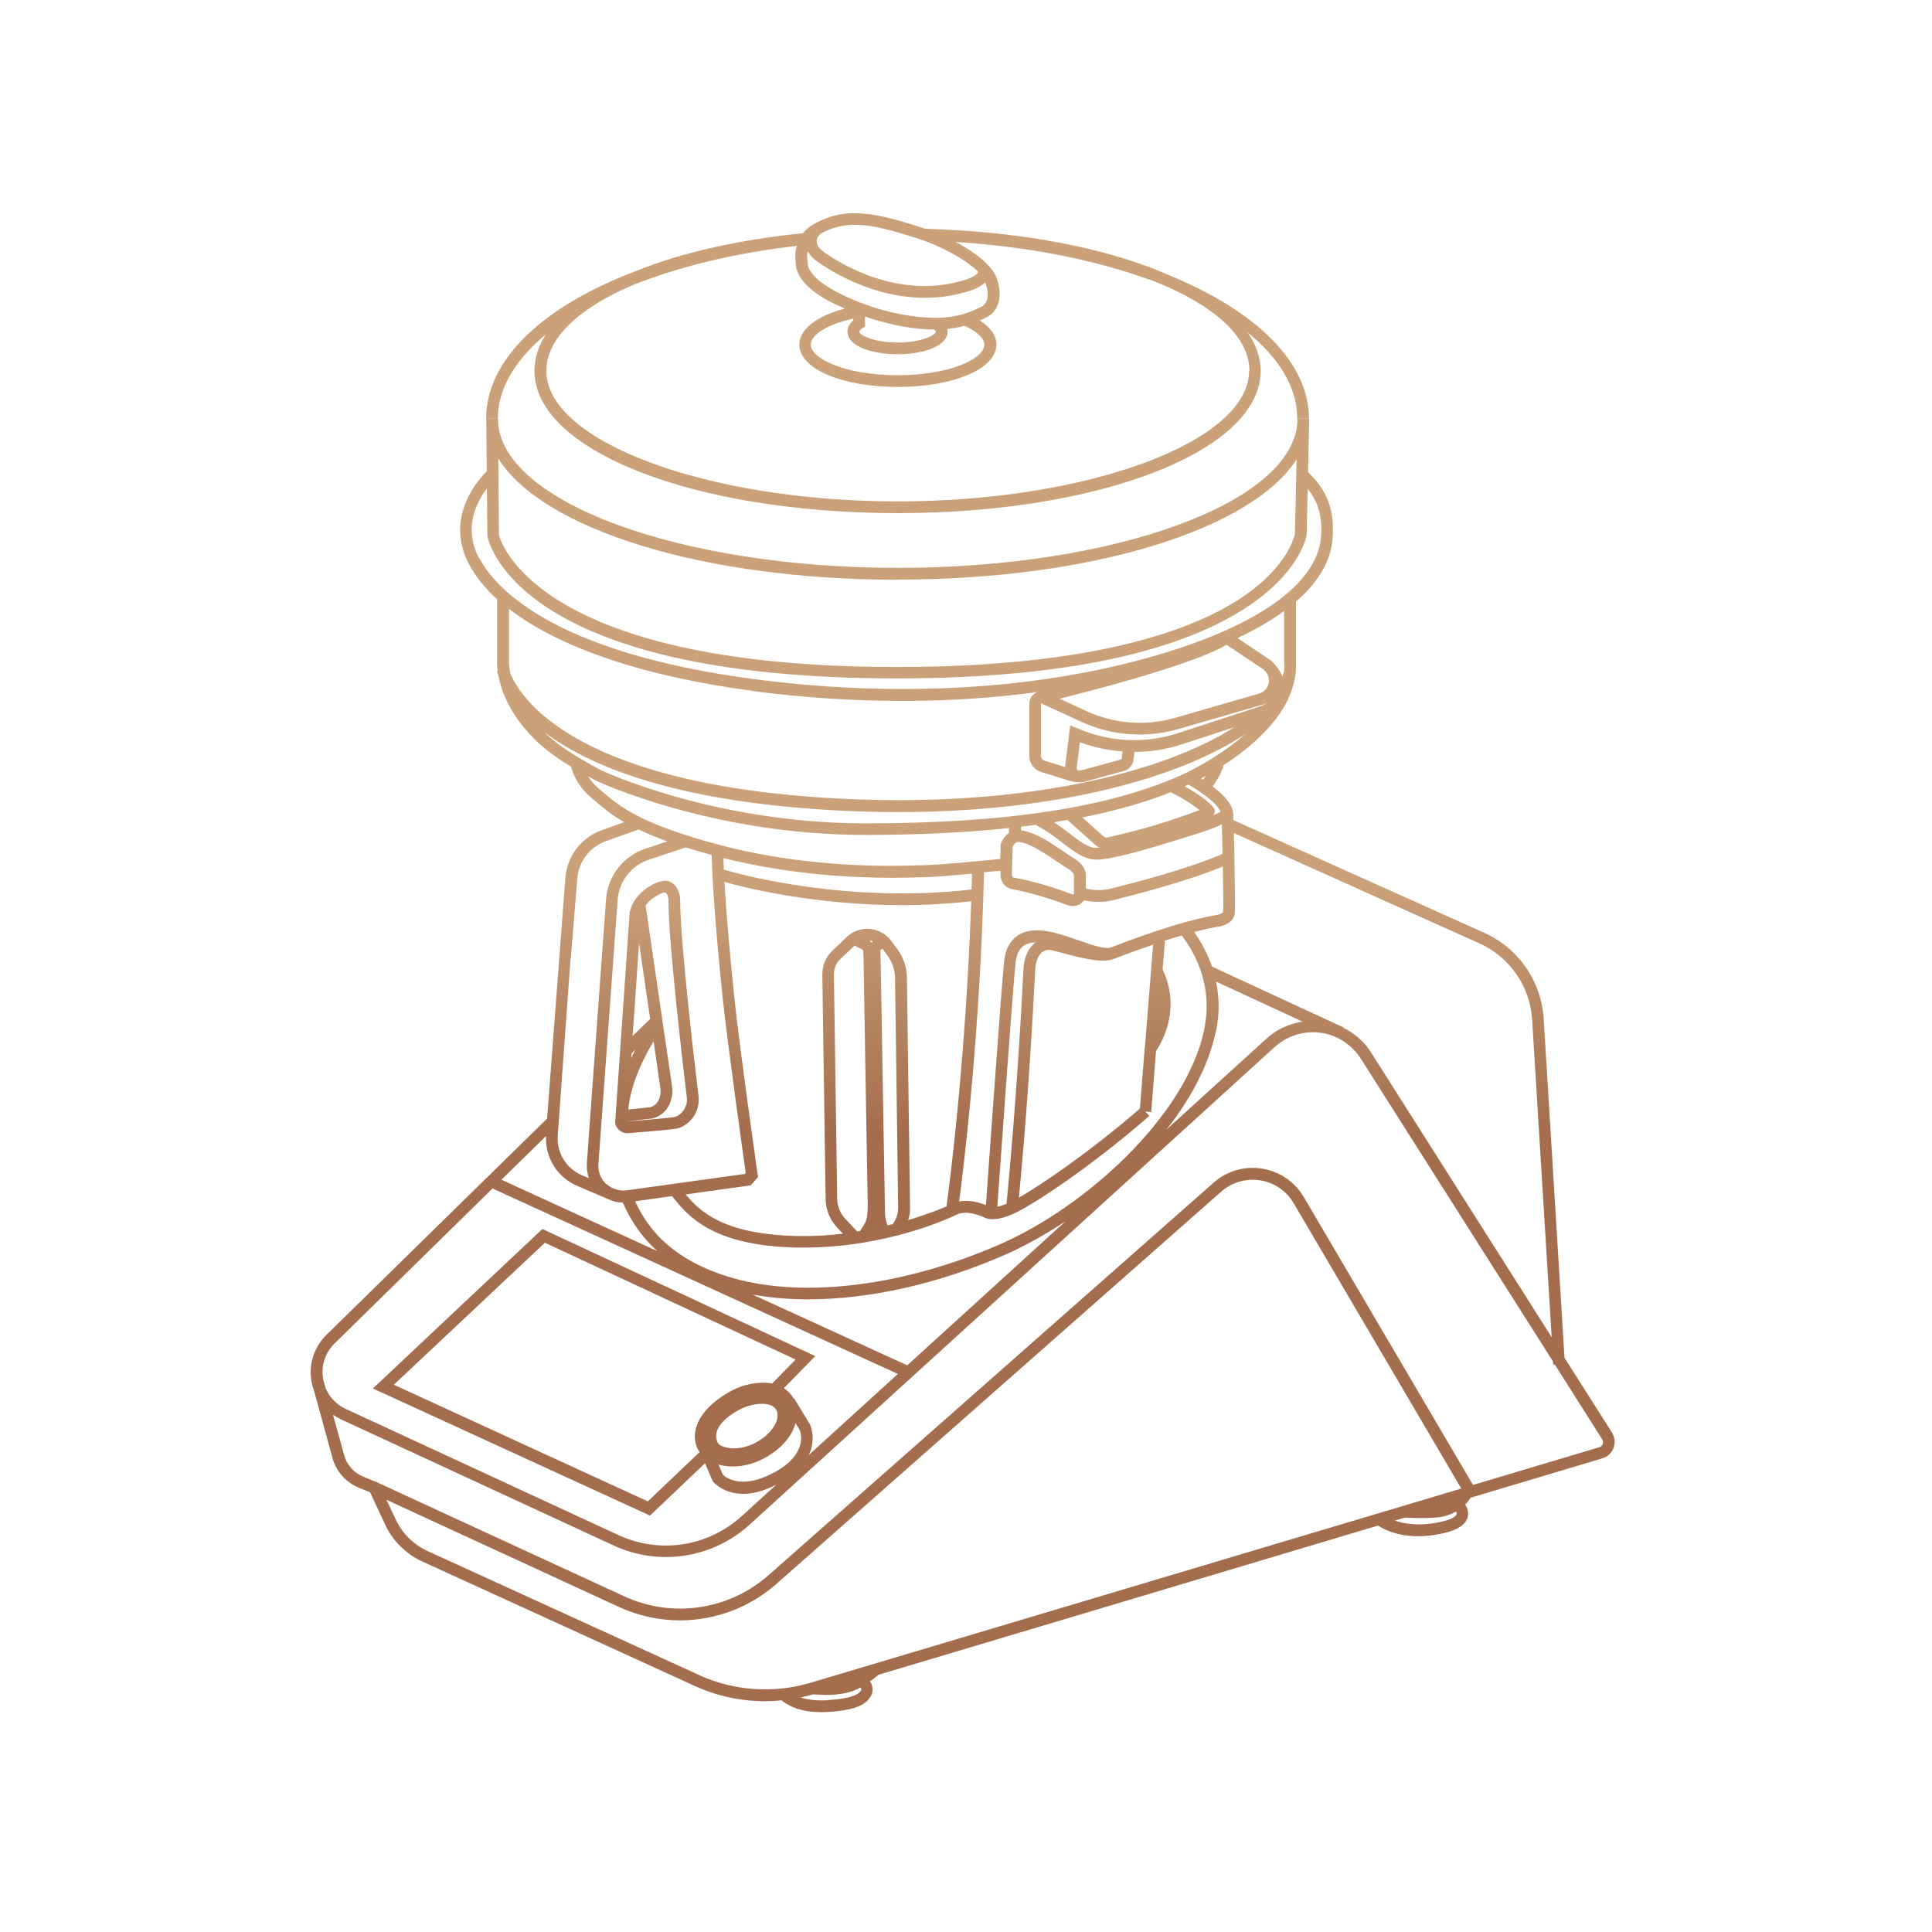 <svg width="145" height="145" viewBox="0 0 145 145" fill="none" xmlns="http://www.w3.org/2000/svg">
<path d="M40.968 25.097C40.404 25.966 40.111 26.881 40.111 27.832C40.111 33.817 52.082 38.511 67.363 38.511C82.643 38.511 94.615 33.817 94.615 27.832C94.615 26.822 94.262 25.86 93.629 24.945C95.999 26.869 97.361 29.076 97.361 31.423H98.241C98.241 27.174 94.239 23.337 87.866 20.708C83.747 18.866 78.019 17.61 71.423 17.258C70.754 17.223 70.097 17.188 69.416 17.164C69.276 17.117 69.147 17.058 69.006 17.023C66.67 16.296 64.252 15.544 62.116 16.343C61.706 16.495 61.389 16.648 61.119 16.8C60.708 17.035 60.438 17.27 60.25 17.504C55.298 18.009 51.014 19.006 47.692 20.356C40.768 22.985 36.484 26.975 36.484 31.423H37.364C37.364 29.17 38.667 26.998 40.968 25.097ZM93.746 27.832C93.746 33.148 81.669 37.631 67.374 37.631C53.079 37.631 41.003 33.148 41.003 27.832C41.003 25.414 43.397 23.161 47.422 21.424C50.908 20.027 55.133 18.983 59.816 18.455C59.675 18.819 59.675 19.218 59.699 19.429C59.699 19.535 59.711 19.64 59.722 19.746C59.722 20.297 60.039 21.389 62.069 22.515C62.504 22.75 62.95 22.961 63.407 23.161C61.271 23.724 59.992 24.722 59.992 25.86C59.992 27.679 63.173 29.041 67.386 29.041C71.599 29.041 74.78 27.667 74.78 25.86C74.78 25.191 74.346 24.569 73.536 24.053C73.736 23.971 73.912 23.877 74.052 23.806C75.015 23.325 75.296 22.093 74.745 20.732C74.616 20.427 74.369 20.11 74.052 19.793C74.052 19.781 74.041 19.769 74.029 19.758C73.454 19.206 72.644 18.643 71.728 18.162C77.186 18.502 82.15 19.499 86.235 20.978C86.235 20.978 86.246 20.978 86.258 20.978C86.446 21.049 86.622 21.119 86.798 21.178C91.129 22.938 93.769 25.273 93.769 27.82L93.746 27.832ZM73.947 21.178C74.264 22.046 74.17 22.762 73.653 23.02C72.914 23.384 71.682 23.982 69.51 23.83C67.069 23.654 64.651 22.938 62.492 21.741C60.696 20.743 60.602 19.898 60.602 19.734C60.602 19.605 60.602 19.476 60.579 19.347C60.567 19.206 60.579 19.018 60.626 18.866C60.755 19.112 60.966 19.37 61.318 19.617C62.351 20.356 65.52 22.351 69.416 22.351C70.367 22.351 71.376 22.234 72.397 21.94C72.609 21.893 73.477 21.659 73.958 21.178H73.947ZM73.876 25.86C73.876 26.951 71.2 28.16 67.363 28.16C63.525 28.16 60.849 26.951 60.849 25.86C60.849 25.109 62.14 24.334 64.041 23.912V24.041C63.689 24.346 63.607 24.663 63.607 24.886C63.607 26.001 65.496 26.588 67.363 26.588C69.229 26.588 71.118 26.001 71.118 24.886C71.118 24.827 71.118 24.757 71.095 24.686C71.576 24.64 72.01 24.557 72.386 24.452C73.313 24.863 73.876 25.391 73.876 25.86ZM70.132 24.733C70.203 24.804 70.238 24.863 70.238 24.886C70.238 25.121 69.229 25.707 67.363 25.707C65.496 25.707 64.487 25.121 64.487 24.886C64.487 24.851 64.534 24.757 64.722 24.628L64.921 24.499V23.759C66.388 24.264 67.903 24.604 69.44 24.71C69.686 24.722 69.909 24.733 70.132 24.733ZM62.433 17.164C62.985 16.965 63.56 16.871 64.147 16.871C65.579 16.871 67.128 17.352 68.748 17.856C70.578 18.431 72.433 19.452 73.36 20.344C73.383 20.38 73.407 20.427 73.395 20.45C73.325 20.661 72.691 20.955 72.151 21.084C67.327 22.457 63.008 19.758 61.811 18.901C61.577 18.725 61.283 18.455 61.295 18.115C61.295 17.845 61.471 17.633 61.612 17.528C61.823 17.41 62.093 17.281 62.422 17.164H62.433Z" fill="url(#paint0_linear_290_1400)"/>
<path d="M120.998 107.54L117.418 101.907L115.857 76.476C115.681 73.636 113.968 71.16 111.374 69.998L92.561 61.548C92.561 61.384 92.561 61.243 92.561 61.184C92.561 60.703 92.338 60.034 91.011 59.025C91.258 58.685 91.598 58.157 91.798 57.57C91.809 57.523 91.809 57.488 91.809 57.441C92.924 56.725 94.262 55.727 95.389 54.413C96.727 52.864 97.126 51.444 97.232 50.587C97.232 50.564 97.243 50.54 97.255 50.517H97.243C97.29 50.059 97.267 49.766 97.267 49.754V45.154C99.203 43.475 99.884 41.844 100.001 40.518C100.26 37.83 99.227 36.469 98.171 35.436L98.253 31.657C98.253 31.587 98.253 31.505 98.253 31.434H97.373V31.622C97.103 37.701 83.747 42.619 67.374 42.619C51.002 42.619 37.482 37.643 37.376 31.505V31.434H36.496C36.496 31.458 36.496 31.493 36.496 31.528L36.531 35.366C35.956 35.941 33.35 38.781 35.17 42.29C35.663 43.241 36.39 44.133 37.306 44.977C37.306 45.541 37.306 48.698 37.306 49.754C37.306 49.906 37.317 50.118 37.353 50.364H37.306C37.306 50.364 37.341 50.54 37.411 50.74C37.587 51.678 38.057 53.052 39.301 54.577C40.345 55.856 41.484 56.713 42.857 57.535C43.045 58.227 43.467 59.142 44.465 59.94C44.594 60.046 44.723 60.152 44.852 60.269C45.322 60.668 45.897 61.161 46.847 61.701L45.157 62.311C43.632 62.851 42.564 64.247 42.434 65.867L41.061 83.951L24.49 100.194C23.574 101.097 23.152 102.388 23.375 103.656C23.375 103.656 23.375 103.667 23.375 103.679L23.386 103.726C23.422 103.926 23.48 104.125 23.551 104.313L24.959 109.441C25.229 110.427 25.957 111.249 26.907 111.648L27.776 112L28.891 114.394C29.466 115.638 30.475 116.647 31.731 117.21L52.105 126.517C53.784 127.291 55.603 127.679 57.422 127.679C57.833 127.679 58.243 127.655 58.654 127.608C59.006 127.913 59.898 128.5 61.623 128.5C61.776 128.5 61.952 128.5 62.116 128.488C64.464 128.347 65.074 127.819 65.379 127.256C65.496 127.033 65.52 126.763 65.438 126.47C65.403 126.364 65.344 126.282 65.297 126.188C65.614 125.965 65.825 125.789 65.931 125.695L103.417 114.499C103.933 114.828 104.919 115.297 106.445 115.297C107.02 115.297 107.654 115.227 108.369 115.063C109.426 114.816 110.001 114.429 110.153 113.854C110.247 113.478 110.118 113.15 109.966 112.915C110.13 112.751 110.271 112.586 110.365 112.41L120.258 109.453C120.646 109.336 120.951 109.054 121.103 108.667C121.244 108.279 121.197 107.869 120.986 107.528L120.998 107.54ZM111.022 70.796C113.311 71.829 114.836 74.023 114.989 76.523L116.456 100.358L102.877 78.952C102.372 78.154 101.656 77.556 100.835 77.145V77.11L90.964 72.544C90.612 71.535 90.131 70.667 89.626 69.951C90.319 69.763 90.953 69.622 91.504 69.54C91.61 69.528 92.537 69.352 92.666 68.601C92.713 68.331 92.69 66.853 92.643 64.259C92.643 64.259 92.643 64.236 92.643 64.224C92.643 63.778 92.619 63.309 92.608 62.804C92.608 62.698 92.608 62.616 92.608 62.522L111.045 70.808L111.022 70.796ZM68.09 102.47L56.471 97.154C57.786 97.401 59.194 97.518 60.661 97.518C65.227 97.518 70.426 96.368 75.425 94.173C76.904 93.528 78.453 92.659 79.979 91.65L68.09 102.47ZM45.498 88.869C45.087 88.481 44.876 87.942 44.911 87.367L46.355 67.533C46.46 66.137 47.387 64.951 48.714 64.517L51.471 63.602C52.058 63.79 52.704 63.977 53.408 64.165C53.502 67.299 53.901 71.653 54.23 74.809C54.605 78.389 55.779 86.662 55.967 88.035L55.908 88.106L47.035 89.338C46.66 89.385 46.284 89.315 45.944 89.15L45.826 89.092C45.709 89.021 45.603 88.939 45.498 88.845V88.869ZM75.731 66.677C75.801 66.7 75.907 66.724 76.059 66.747C76.634 66.864 77.972 67.134 80.132 67.932C80.226 67.968 80.367 68.003 80.519 68.003C80.789 68.003 81.118 67.897 81.352 67.569C81.634 67.627 82.021 67.686 82.467 67.686C82.819 67.686 83.207 67.651 83.606 67.545L83.782 67.498C85.225 67.134 89.063 66.16 91.774 65.034C91.809 66.606 91.821 68.214 91.798 68.437C91.798 68.507 91.563 68.625 91.364 68.66C89.45 68.977 86.692 69.822 83.394 71.101C82.96 71.265 82.056 70.96 81.094 70.62C80.484 70.409 79.791 70.162 79.076 69.986C77.914 69.704 76.998 69.787 76.353 70.233C75.801 70.62 75.472 71.242 75.367 72.087C75.203 73.472 74.217 87.402 73.994 90.441C73.559 90.265 72.761 90.031 71.987 90.171C72.339 87.507 73.559 77.579 73.853 65.468C74.358 65.421 74.792 65.374 75.085 65.35V65.632C75.097 66.019 75.285 66.524 75.754 66.653L75.731 66.677ZM77.784 61.912V61.935C77.96 62.041 78.125 62.135 78.289 62.229C78.817 62.546 79.287 62.898 79.733 63.25C80.578 63.895 81.294 64.459 82.197 64.517C82.233 64.517 82.279 64.517 82.326 64.517C83.394 64.517 85.847 63.813 88.347 63.039L88.911 62.863C90.272 62.452 91.152 62.147 91.704 61.865C91.704 62.135 91.716 62.452 91.727 62.816C91.727 63.168 91.739 63.602 91.751 64.071C91.68 64.118 91.587 64.165 91.481 64.2C88.817 65.315 85.002 66.278 83.57 66.641L83.394 66.688C82.632 66.888 81.892 66.782 81.493 66.688V65.714C81.493 65.21 81.176 64.752 80.59 64.412C80.437 64.329 80.214 64.165 79.932 63.977C79.615 63.766 79.228 63.508 78.817 63.238C77.914 62.675 77.198 62.381 76.634 62.323V62.041C77.045 61.994 77.432 61.947 77.808 61.9L77.784 61.912ZM87.866 59.459C88.852 59.94 89.615 60.468 90.025 60.797C89.603 60.961 88.805 61.255 87.314 61.736C85.73 62.252 83.993 62.651 83.113 62.851C83.007 62.874 82.901 62.851 82.819 62.769L81.223 61.349C83.711 60.856 85.918 60.234 87.866 59.459ZM80.12 61.548L82.221 63.426C82.315 63.508 82.42 63.567 82.538 63.614C82.432 63.614 82.315 63.637 82.244 63.637C81.611 63.602 80.989 63.109 80.261 62.546C79.921 62.276 79.522 61.994 79.111 61.712C79.451 61.654 79.791 61.595 80.12 61.536V61.548ZM75.989 63.59C75.989 63.59 76.001 63.473 76.224 63.262C76.247 63.238 76.27 63.226 76.306 63.215C76.552 63.144 77.209 63.297 78.324 64.001C78.735 64.259 79.099 64.505 79.416 64.717C79.721 64.928 79.967 65.092 80.132 65.186C80.273 65.268 80.601 65.48 80.601 65.726V67.111C80.601 67.111 80.519 67.146 80.449 67.111C78.231 66.278 76.834 66.008 76.235 65.89C76.13 65.867 76.047 65.855 76.012 65.855C75.989 65.82 75.942 65.703 75.942 65.656L76.001 63.672H76.024L75.989 63.59ZM90.378 77.297C88.993 83.775 81.505 90.559 75.073 93.375C67.973 96.485 60.52 97.448 55.133 95.957C49.993 94.537 48.373 91.674 47.669 90.16L50.439 89.772L50.521 89.878C51.624 91.239 53.467 93.516 59.851 93.633C60.016 93.633 60.168 93.633 60.321 93.633C66.623 93.633 71.412 91.345 71.658 91.228C72.503 90.7 73.841 91.357 73.888 91.38C74.416 91.638 75.32 91.486 76.376 90.946C77.632 90.312 81.704 87.719 86.258 83.752L85.965 83.423L86.399 83.459L86.763 78.882C87.279 78.107 88.629 75.654 87.256 72.756L87.432 70.596C87.866 70.456 88.288 70.326 88.699 70.209C89.861 71.77 91.035 74.199 90.366 77.297H90.378ZM56.858 88.118C56.847 88.024 55.497 78.612 55.098 74.727C54.84 72.239 54.535 68.989 54.37 66.195C56.06 66.665 61.236 67.932 67.715 67.932C69.37 67.932 71.106 67.838 72.89 67.639C72.48 79.609 71.247 89.01 71.036 90.547C70.625 90.723 69.604 91.134 68.161 91.568C68.254 91.275 68.302 90.981 68.302 90.676L68.067 73.401C68.067 72.615 67.797 71.852 67.339 71.218L66.893 70.62C66.518 70.103 65.931 69.775 65.285 69.716C64.64 69.657 64.006 69.88 63.548 70.326L62.457 71.371C61.976 71.829 61.717 72.462 61.717 73.131L61.964 90.007C61.976 90.793 62.281 91.544 62.821 92.12L63.267 92.589C62.199 92.718 61.06 92.788 59.875 92.765C54.347 92.659 52.551 90.946 51.46 89.643L56.354 88.963L56.894 88.329L56.87 88.129L56.858 88.118ZM63.454 91.498C63.067 91.087 62.844 90.535 62.832 89.972L62.586 73.096C62.586 72.685 62.75 72.275 63.055 71.993L64.135 70.972C64.44 71.113 64.722 71.265 64.769 71.289C64.804 71.453 64.816 71.958 64.816 72.263C64.816 72.263 65.097 89.115 65.121 90.171C65.144 91.145 65.05 91.498 64.957 91.721C64.898 91.85 64.71 92.143 64.546 92.389C64.475 92.389 64.405 92.413 64.335 92.425L63.466 91.498H63.454ZM65.426 70.749C65.426 70.749 65.32 70.643 65.262 70.585C65.344 70.585 65.426 70.632 65.508 70.655C65.473 70.678 65.461 70.714 65.438 70.737L65.426 70.749ZM65.719 92.143C65.719 92.143 65.719 92.166 65.719 92.178H65.696C65.696 92.178 65.708 92.155 65.719 92.143ZM66.611 91.967C66.506 91.685 66.435 91.38 66.424 91.157C66.424 91.063 66.388 89.092 66.341 86.416C66.212 78.94 66.107 72.169 66.072 71.3C66.107 71.277 66.177 71.242 66.248 71.218L66.611 71.723C66.975 72.216 67.163 72.791 67.175 73.401L67.409 90.676C67.409 91.11 67.257 91.521 66.999 91.873C66.87 91.908 66.729 91.932 66.6 91.967H66.611ZM85.93 78.577C85.93 78.577 85.93 78.588 85.918 78.588L85.554 83.2C81.634 86.592 78.031 88.986 76.47 89.89C76.681 87.719 77.28 81.123 77.691 72.814C77.726 72.204 77.902 71.723 78.195 71.477C78.371 71.336 78.571 71.277 78.782 71.289C78.946 71.312 79.334 71.418 79.745 71.523C81.423 71.981 82.878 72.31 83.664 71.934C83.664 71.934 83.676 71.934 83.688 71.934C84.686 71.547 85.636 71.207 86.54 70.901L85.93 78.588V78.577ZM77.632 70.796C77.291 71.089 76.869 71.664 76.81 72.767C76.353 82.003 75.66 89.103 75.543 90.347C75.273 90.453 75.038 90.535 74.85 90.57C75.05 87.719 76.059 73.566 76.224 72.204C76.294 71.617 76.505 71.207 76.834 70.972C77.069 70.808 77.374 70.737 77.737 70.725C77.702 70.749 77.667 70.772 77.632 70.796ZM72.914 66.759C63.701 67.815 55.814 65.703 54.324 65.268C54.312 64.963 54.3 64.682 54.288 64.4C59.3 65.656 64.041 65.879 66.94 65.879C67.867 65.879 68.618 65.855 69.111 65.843H69.287C70.168 65.82 71.658 65.691 72.949 65.573C72.949 65.972 72.926 66.36 72.914 66.759ZM45.533 89.948C45.908 90.136 46.319 90.254 46.742 90.254C47.094 91.04 47.775 92.483 49.324 93.892L37.634 88.54L40.979 85.266C40.909 86.874 41.824 88.364 43.315 88.998L45.533 89.948ZM91.246 77.485C91.551 76.089 91.504 74.809 91.27 73.671L97.76 76.675C96.774 76.828 95.835 77.239 95.072 77.931L87.537 84.785C89.345 82.496 90.695 79.997 91.234 77.485H91.246ZM91.61 60.903C91.528 60.973 91.364 61.067 91.094 61.184L91.187 60.832C91.105 60.433 90.037 59.635 88.911 59.013C89.004 58.966 89.11 58.931 89.204 58.884C90.859 59.87 91.434 60.515 91.598 60.903H91.61ZM90.296 58.52C90.296 58.52 90.19 58.462 90.143 58.426C90.249 58.368 90.354 58.309 90.495 58.239C90.425 58.344 90.354 58.438 90.296 58.52ZM80.859 57.816C80.859 57.816 80.801 57.711 80.812 57.593C80.859 57.265 80.977 56.314 81.047 55.704C82.08 56.091 83.16 56.314 84.251 56.396L84.192 56.913C84.192 56.913 84.157 56.995 84.11 57.007L81.329 57.769C81.176 57.816 81.012 57.816 80.859 57.804V57.816ZM80.859 54.671L80.32 54.436L80.249 55.023C80.249 55.023 80.014 56.971 79.944 57.464C79.944 57.499 79.944 57.535 79.944 57.57L78.383 57.089C78.231 57.042 78.125 56.901 78.125 56.748V52.782L81.176 54.178C83.453 55.223 86.023 55.41 88.429 54.718L94.72 52.899C94.849 52.864 94.955 52.805 95.072 52.735C94.943 52.84 94.802 52.934 94.638 52.993L88.406 55.023C85.93 55.833 83.242 55.704 80.859 54.659V54.671ZM95.06 50.505C95.201 50.716 95.26 50.963 95.225 51.221C95.166 51.632 94.884 51.937 94.497 52.054L88.206 53.873C86 54.507 83.653 54.331 81.564 53.38L79.522 52.441C88.476 50.188 91.246 48.885 92.056 48.392L94.779 50.212C94.779 50.212 94.849 50.282 94.896 50.317C94.966 50.388 95.013 50.446 95.084 50.517L95.06 50.505ZM96.387 49.801C96.387 49.801 96.41 50.059 96.363 50.411C96.34 50.528 96.281 50.646 96.246 50.763C96.128 50.47 95.952 50.188 95.741 49.953C95.612 49.777 95.46 49.613 95.26 49.484L92.877 47.888C94.298 47.219 95.448 46.538 96.375 45.858V49.801H96.387ZM67.374 43.499C81.998 43.499 93.945 39.72 97.314 34.474L97.185 40.072C97.185 40.072 96.751 42.572 92.924 45.024C89.333 47.325 81.974 50.059 67.292 50.059C39.594 50.059 37.458 40.166 37.447 40.142L37.4 34.415C40.697 39.696 52.692 43.511 67.374 43.511V43.499ZM35.944 41.879C34.759 39.602 35.768 37.678 36.543 36.669L36.578 40.201C36.648 40.635 38.737 50.916 67.292 50.916C95.847 50.916 98.006 40.623 98.065 40.131L98.147 36.692C98.816 37.525 99.309 38.617 99.133 40.424C98.98 41.973 97.783 44.719 92.009 47.301C91 47.759 89.861 48.205 88.547 48.639C79.439 51.655 68.114 52.488 56.636 50.974C41.179 48.944 37.024 43.921 35.956 41.856L35.944 41.879ZM56.506 51.866C60.285 52.359 64.053 52.606 67.726 52.606C71.4 52.606 74.639 52.371 77.914 51.937C77.831 51.96 77.737 51.984 77.667 52.042C77.409 52.207 77.256 52.488 77.256 52.782V56.748C77.256 57.3 77.608 57.769 78.125 57.934L80.284 58.602C80.507 58.673 80.73 58.708 80.965 58.708C81.165 58.708 81.364 58.685 81.564 58.626L84.345 57.863C84.744 57.758 85.026 57.417 85.073 57.018L85.143 56.431C86.34 56.431 87.537 56.244 88.688 55.868L92.643 54.577C87.197 58.051 76.388 60.774 62.023 59.882C42.611 58.673 38.89 52.054 38.292 50.505C38.245 50.235 38.198 49.977 38.198 49.73C38.198 48.921 38.198 46.855 38.198 45.693C41.953 48.604 48.314 50.775 56.518 51.855L56.506 51.866ZM40.885 54.976C44.136 57.417 50.298 60.046 61.952 60.774C63.818 60.891 65.637 60.95 67.386 60.95C79.522 60.95 88.652 58.309 93.464 55.094C91.915 56.455 90.272 57.347 89.556 57.734L89.051 57.992C83.606 60.551 75.719 61.795 64.957 61.795C53.549 61.795 45.146 57.828 45.087 57.793L44.782 57.629C43.233 56.772 41.965 56.021 40.874 54.976H40.885ZM45.017 59.248C44.617 58.931 44.347 58.591 44.136 58.262C44.218 58.309 44.289 58.344 44.371 58.391L44.688 58.567C44.77 58.614 53.349 62.663 64.957 62.663C68.924 62.663 72.503 62.487 75.731 62.147L75.707 62.534C75.707 62.534 75.637 62.581 75.602 62.604C75.097 63.086 75.062 63.473 75.097 63.684L75.073 64.47C74.088 64.564 70.731 64.905 69.24 64.94H69.064C67.01 65.01 60.779 65.186 54.147 63.449C48.103 61.877 46.484 60.492 45.404 59.577C45.263 59.459 45.122 59.342 44.993 59.236L45.017 59.248ZM42.834 71.958L43.327 65.926C43.432 64.658 44.265 63.567 45.474 63.133L47.927 62.252C48.526 62.534 49.23 62.839 50.087 63.144L48.444 63.696C46.777 64.247 45.615 65.738 45.486 67.486L44.042 87.32C44.019 87.695 44.078 88.071 44.195 88.423L43.667 88.2C42.493 87.695 41.766 86.51 41.859 85.231L42.822 71.958H42.834ZM24.407 104.066L24.255 103.527V103.503C24.079 102.506 24.396 101.531 25.123 100.816L36.965 89.197L67.386 103.116L60.708 109.195C61.283 107.963 60.802 106.918 60.779 106.883L59.605 104.958L59.57 104.982C59.57 104.982 59.558 104.947 59.546 104.935C59.37 104.618 59.124 104.372 58.83 104.184L61.189 101.778L40.709 92.237L27.987 104.207L48.784 113.748L52.915 109.817L53.467 111.12L53.537 111.225C53.537 111.225 54.3 112.117 55.779 112.117C56.448 112.117 57.281 111.929 58.255 111.436L55.673 113.784C53.138 116.084 49.511 116.647 46.401 115.204L25.957 105.745C25.217 105.404 24.666 104.806 24.396 104.078L24.407 104.066ZM57.539 107.704C56.319 108.761 54.957 108.878 54.147 108.514C53.948 108.432 53.831 108.315 53.76 107.951C53.549 106.766 55.521 105.662 56.248 105.498H56.26C56.6 105.404 56.906 105.357 57.187 105.357C57.715 105.357 58.103 105.522 58.267 105.827C58.525 106.308 58.232 107.082 57.539 107.693V107.704ZM55.943 103.961C54.746 104.254 51.788 105.979 52.187 108.221C52.234 108.502 52.352 108.749 52.504 108.984L48.62 112.68L29.56 103.926L40.897 93.27L59.711 102.036L57.95 103.832C57.375 103.726 56.694 103.761 55.955 103.961H55.943ZM54.969 110.063C56.096 110.063 57.398 109.641 58.56 108.596C59.147 108.057 59.534 107.435 59.711 106.813L60.004 107.294C60.039 107.364 60.779 109.042 58.126 110.498C55.661 111.847 54.464 110.885 54.253 110.674L53.924 109.922C54.241 110.005 54.582 110.063 54.957 110.063H54.969ZM52.481 125.719L32.095 116.412C31.038 115.931 30.182 115.074 29.689 114.018L29.008 112.563L46.472 120.614C47.927 121.283 49.488 121.611 51.037 121.611C53.643 121.611 56.225 120.672 58.255 118.889L91.657 89.432C92.455 88.728 93.523 88.423 94.579 88.587C95.635 88.751 96.551 89.385 97.091 90.3L109.672 111.718L60.837 126.294C58.067 127.115 55.098 126.916 52.469 125.719H52.481ZM62.093 127.608C61.189 127.655 60.556 127.549 60.098 127.397C60.403 127.326 60.72 127.256 61.025 127.162C61.365 127.186 61.694 127.209 61.999 127.209C63.102 127.209 63.924 127.021 64.593 126.646C64.628 126.716 64.651 126.798 64.64 126.834C64.546 127.01 64.288 127.467 62.105 127.596L62.093 127.608ZM109.32 113.643C109.285 113.795 108.968 114.03 108.193 114.206C106.597 114.57 105.435 114.382 104.684 114.124L105.424 113.901C105.588 113.901 106.01 113.936 106.562 113.936C106.996 113.936 107.478 113.924 107.947 113.877C108.463 113.83 108.898 113.654 109.273 113.443C109.308 113.514 109.344 113.584 109.32 113.643ZM120.294 108.373C120.247 108.491 120.153 108.585 120.024 108.62L110.552 111.448L97.854 89.843C97.173 88.693 96.035 87.918 94.72 87.707C93.394 87.496 92.079 87.883 91.082 88.763L57.68 118.22C54.699 120.848 50.45 121.47 46.847 119.804L28.445 111.319L28.304 111.249L27.259 110.826C26.555 110.533 26.027 109.934 25.828 109.207L24.994 106.179C25.182 106.308 25.393 106.425 25.605 106.531L46.049 115.99C49.476 117.574 53.49 116.952 56.272 114.417L95.671 78.577C96.61 77.732 97.865 77.344 99.098 77.509C100.342 77.673 101.445 78.389 102.126 79.445L116.561 102.189V102.412H116.691L120.247 108.021C120.317 108.127 120.329 108.268 120.282 108.385L120.294 108.373Z" fill="url(#paint1_linear_290_1400)"/>
<path d="M47.129 85.043C47.129 85.043 47.176 85.043 47.211 85.043C47.728 85.008 49.922 84.82 50.65 84.726C51.131 84.667 51.624 84.362 51.965 83.928C52.34 83.435 52.504 82.825 52.422 82.203C52.281 81.112 51.026 70.632 51.049 67.522C51.049 67.416 50.99 66.43 50.216 66.148C49.676 65.961 48.901 66.418 48.678 66.559C47.833 67.111 47.305 67.897 47.246 68.648L46.167 84.268C46.214 84.585 46.507 85.055 47.129 85.055V85.043ZM48.796 76.476L47.481 77.743L47.962 70.761L48.796 76.476ZM49.582 81.804C49.582 81.909 49.617 82.872 48.807 83.095L47.153 83.271C47.34 81.264 48.385 79.257 49.054 78.154L49.582 81.804ZM47.399 79.058L47.681 78.788C47.575 78.987 47.481 79.187 47.376 79.41L47.399 79.058ZM48.925 67.475C49.406 67.099 49.828 66.958 49.922 66.982C50.087 67.04 50.169 67.381 50.169 67.533C50.145 70.667 51.401 81.217 51.542 82.308C51.612 82.813 51.425 83.177 51.26 83.388C51.061 83.646 50.791 83.822 50.533 83.846C49.817 83.94 47.657 84.127 47.153 84.151C47.129 84.151 47.129 84.151 47.117 84.151L48.972 83.94C50.263 83.599 50.509 82.344 50.462 81.698L48.455 67.956C48.584 67.78 48.737 67.615 48.925 67.463V67.475Z" fill="url(#paint2_linear_290_1400)"/>
<defs>
<linearGradient id="paint0_linear_290_1400" x1="49.305" y1="66.104" x2="49.305" y2="85.055" gradientUnits="userSpaceOnUse">
<stop stop-color="#CBA17A"/>
<stop offset="1" stop-color="#A46E4E"/>
</linearGradient>
<linearGradient id="paint1_linear_290_1400" x1="49.305" y1="66.104" x2="49.305" y2="85.055" gradientUnits="userSpaceOnUse">
<stop stop-color="#CBA17A"/>
<stop offset="1" stop-color="#A46E4E"/>
</linearGradient>
<linearGradient id="paint2_linear_290_1400" x1="49.305" y1="66.104" x2="49.305" y2="85.055" gradientUnits="userSpaceOnUse">
<stop stop-color="#CBA17A"/>
<stop offset="1" stop-color="#A46E4E"/>
</linearGradient>
</defs>
</svg>
